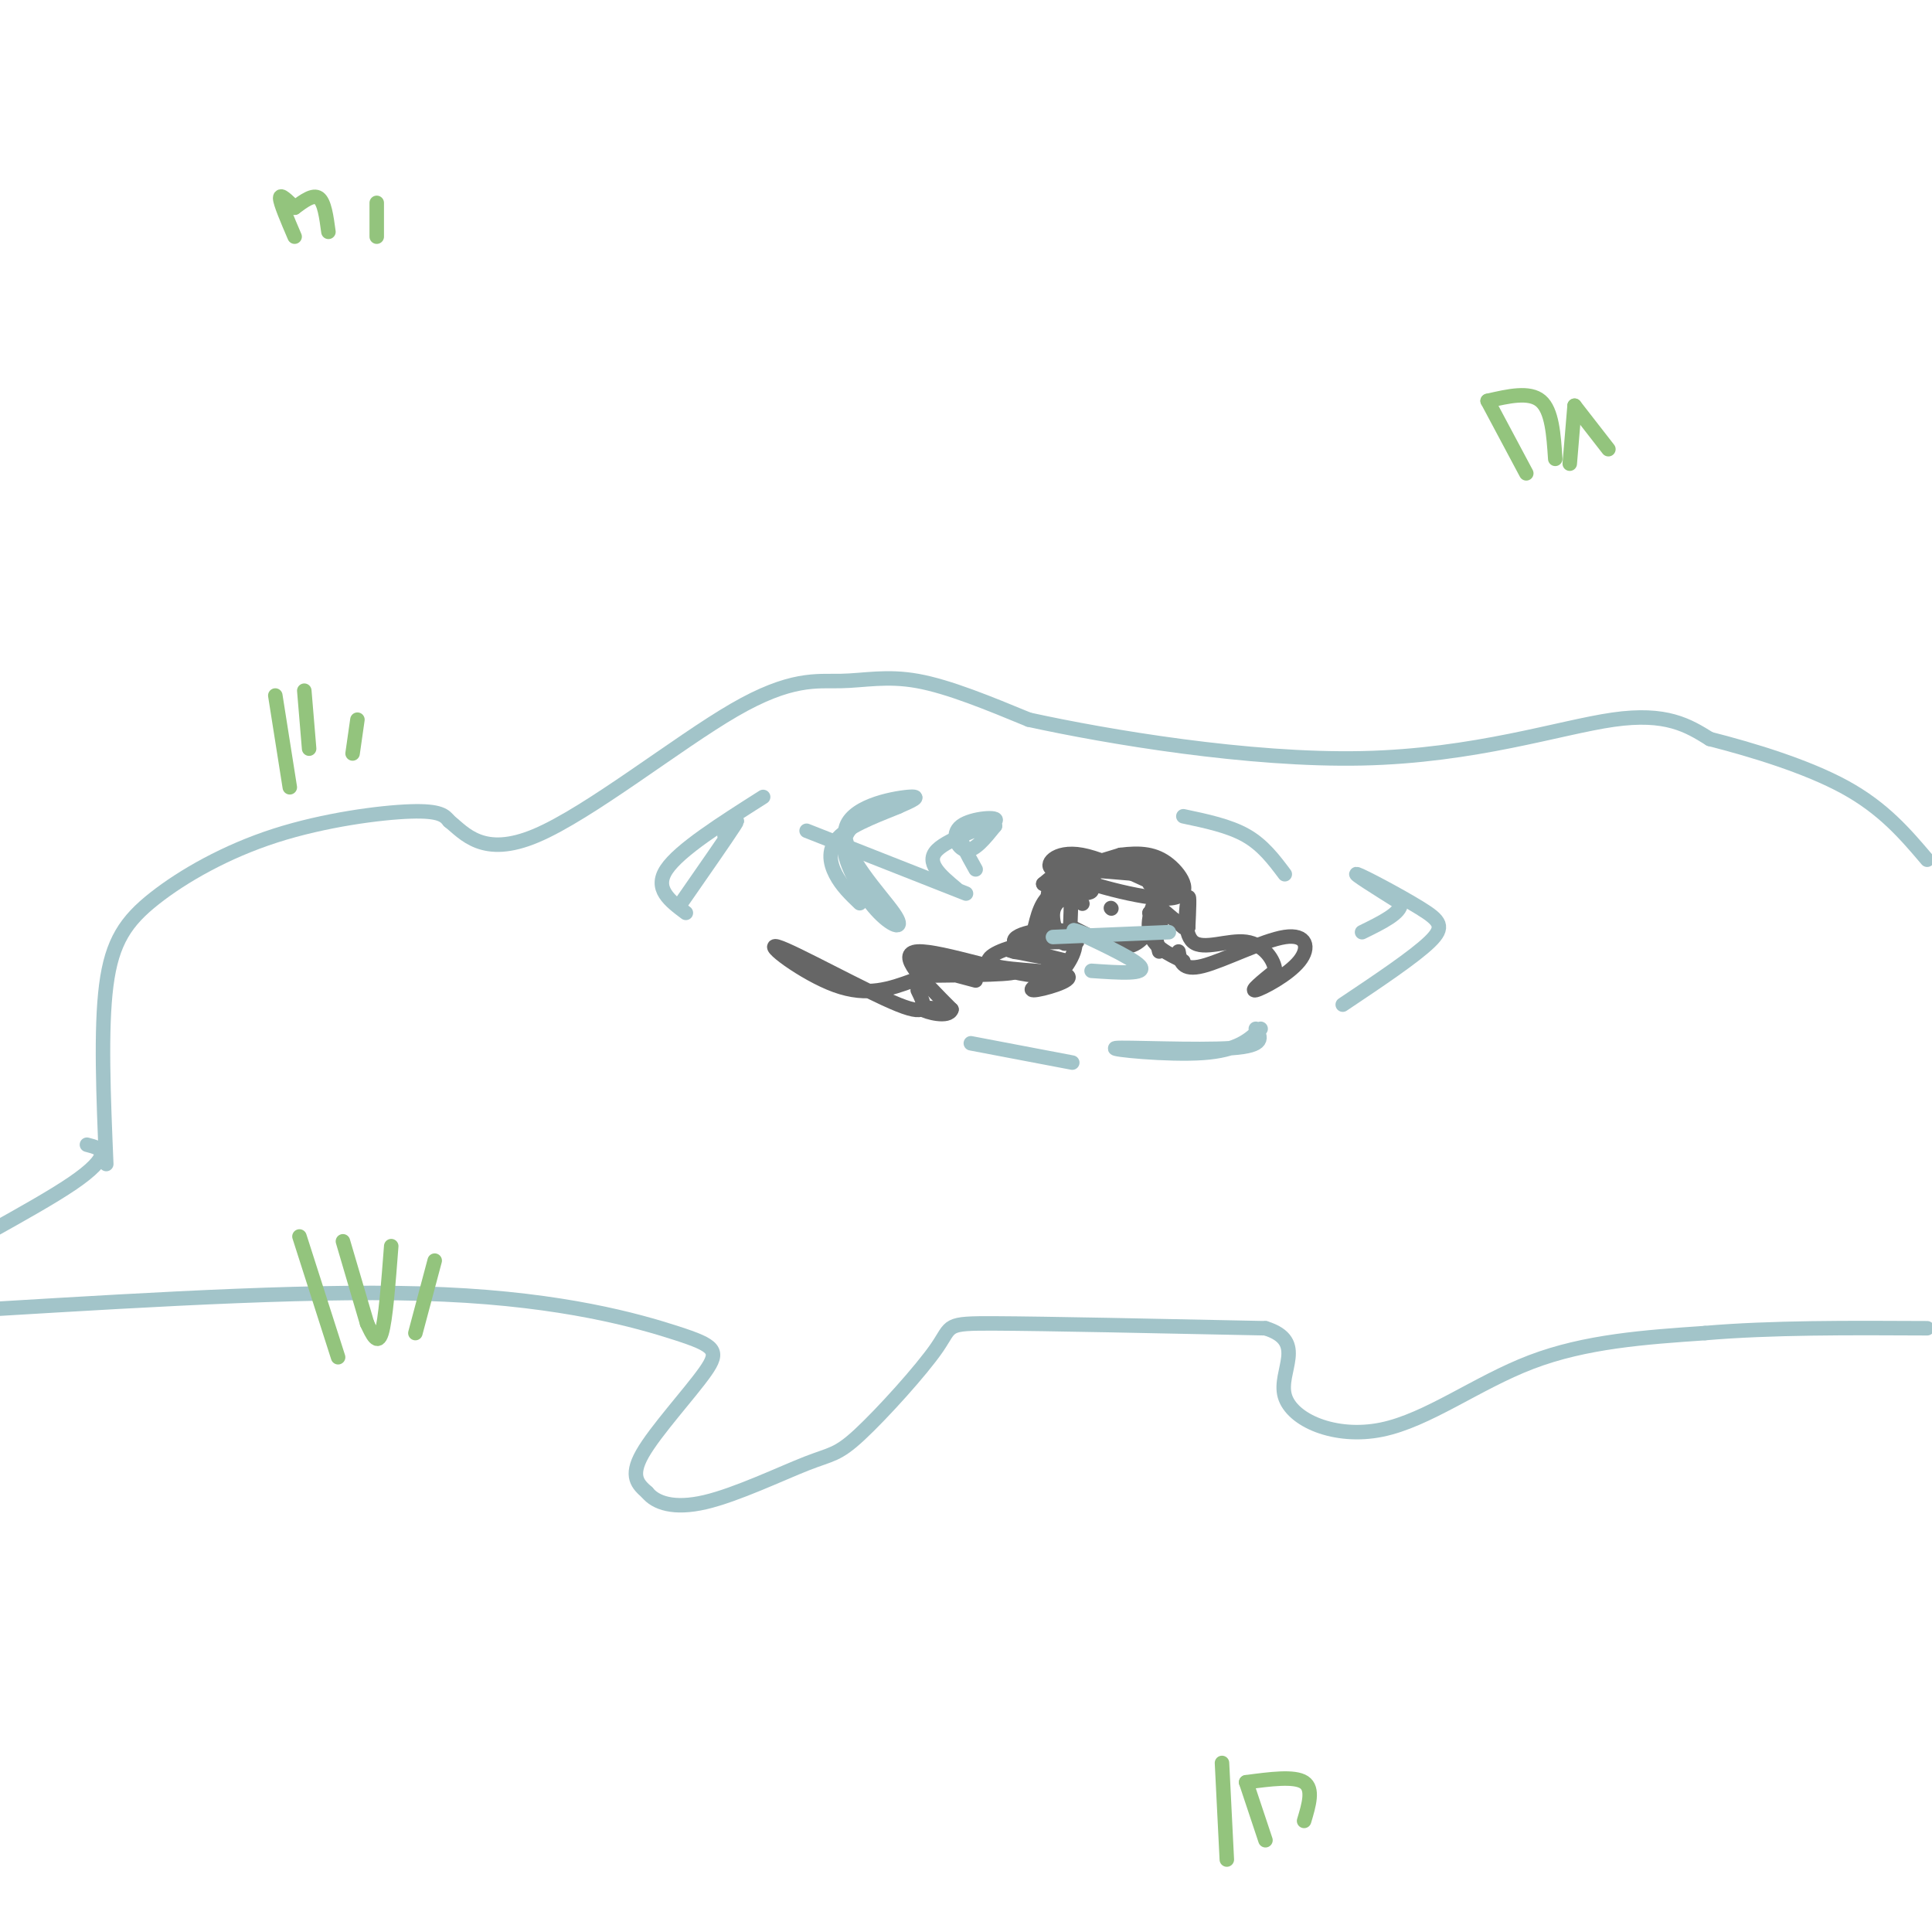 <svg viewBox='0 0 400 400' version='1.1' xmlns='http://www.w3.org/2000/svg' xmlns:xlink='http://www.w3.org/1999/xlink'><g fill='none' stroke='#a2c4c9' stroke-width='3' stroke-linecap='round' stroke-linejoin='round'><path d='M22,241c-0.585,-13.951 -1.171,-27.901 0,-37c1.171,-9.099 4.097,-13.346 10,-18c5.903,-4.654 14.781,-9.715 25,-13c10.219,-3.285 21.777,-4.796 28,-5c6.223,-0.204 7.112,0.898 8,2'/><path d='M93,170c3.135,2.476 6.973,7.666 18,3c11.027,-4.666 29.244,-19.189 41,-26c11.756,-6.811 17.050,-5.911 22,-6c4.950,-0.089 9.557,-1.168 16,0c6.443,1.168 14.721,4.584 23,8'/><path d='M213,149c16.310,3.571 45.583,8.500 69,8c23.417,-0.500 40.976,-6.429 52,-8c11.024,-1.571 15.512,1.214 20,4'/><path d='M354,153c8.578,2.178 20.022,5.622 28,10c7.978,4.378 12.489,9.689 17,15'/><path d='M18,237c1.556,0.400 3.111,0.800 3,2c-0.111,1.200 -1.889,3.200 -6,6c-4.111,2.800 -10.556,6.400 -17,10'/><path d='M-1,271c34.158,-2.054 68.316,-4.108 93,-3c24.684,1.108 39.895,5.380 48,8c8.105,2.620 9.105,3.590 6,8c-3.105,4.410 -10.316,12.260 -13,17c-2.684,4.740 -0.842,6.370 1,8'/><path d='M134,309c1.708,2.151 5.479,3.528 12,2c6.521,-1.528 15.791,-5.962 21,-8c5.209,-2.038 6.355,-1.680 11,-6c4.645,-4.320 12.789,-13.317 16,-18c3.211,-4.683 1.489,-5.052 12,-5c10.511,0.052 33.256,0.526 56,1'/><path d='M262,275c8.737,2.697 2.579,8.939 4,14c1.421,5.061 10.421,8.939 20,7c9.579,-1.939 19.737,-9.697 31,-14c11.263,-4.303 23.632,-5.152 36,-6'/><path d='M353,276c13.667,-1.167 29.833,-1.083 46,-1'/></g>
<g fill='none' stroke='#93c47d' stroke-width='3' stroke-linecap='round' stroke-linejoin='round'><path d='M70,281c0.000,0.000 -8.000,-25.000 -8,-25'/><path d='M76,274c0.000,0.000 -5.000,-17.000 -5,-17'/><path d='M76,274c1.083,2.333 2.167,4.667 3,2c0.833,-2.667 1.417,-10.333 2,-18'/><path d='M86,276c0.000,0.000 4.000,-15.000 4,-15'/><path d='M60,163c0.000,0.000 -3.000,-19.000 -3,-19'/><path d='M64,155c0.000,0.000 -1.000,-12.000 -1,-12'/><path d='M74,149c0.000,0.000 -1.000,7.000 -1,7'/><path d='M308,83c0.000,0.000 8.000,15.000 8,15'/><path d='M308,83c4.333,-1.000 8.667,-2.000 11,0c2.333,2.000 2.667,7.000 3,12'/><path d='M326,84c0.000,0.000 -1.000,12.000 -1,12'/><path d='M326,84c0.000,0.000 7.000,9.000 7,9'/><path d='M253,365c0.000,0.000 1.000,20.000 1,20'/><path d='M258,369c0.000,0.000 4.000,12.000 4,12'/><path d='M258,369c5.000,-0.667 10.000,-1.333 12,0c2.000,1.333 1.000,4.667 0,8'/><path d='M61,43c-1.500,-1.500 -3.000,-3.000 -3,-2c0.000,1.000 1.500,4.500 3,8'/><path d='M61,43c1.917,-1.417 3.833,-2.833 5,-2c1.167,0.833 1.583,3.917 2,7'/><path d='M78,42c0.000,0.000 0.000,7.000 0,7'/></g>
<g fill='none' stroke='#666666' stroke-width='3' stroke-linecap='round' stroke-linejoin='round'><path d='M223,195c-4.522,0.000 -9.043,0.000 -13,1c-3.957,1.000 -7.349,3.000 -4,4c3.349,1.000 13.440,1.000 15,2c1.560,1.000 -5.411,3.000 -7,3c-1.589,0.000 2.206,-2.000 6,-4'/><path d='M220,201c2.050,-2.479 4.176,-6.675 1,-8c-3.176,-1.325 -11.656,0.222 -11,2c0.656,1.778 10.446,3.786 11,4c0.554,0.214 -8.127,-1.368 -11,-2c-2.873,-0.632 0.064,-0.316 3,0'/><path d='M213,197c-0.574,0.056 -3.510,0.197 -3,0c0.510,-0.197 4.465,-0.732 6,-3c1.535,-2.268 0.648,-6.268 1,-9c0.352,-2.732 1.941,-4.197 4,-4c2.059,0.197 4.588,2.056 5,3c0.412,0.944 -1.294,0.972 -3,1'/><path d='M223,185c-1.772,0.478 -4.702,1.173 -5,4c-0.298,2.827 2.037,7.785 3,6c0.963,-1.785 0.554,-10.313 1,-14c0.446,-3.688 1.749,-2.535 3,-1c1.251,1.535 2.452,3.452 1,4c-1.452,0.548 -5.558,-0.272 -8,1c-2.442,1.272 -3.221,4.636 -4,8'/><path d='M214,193c1.179,3.714 6.125,9.000 1,9c-5.125,-0.000 -20.321,-5.286 -25,-5c-4.679,0.286 1.161,6.143 7,12'/><path d='M197,209c-0.511,1.867 -5.289,0.533 -6,0c-0.711,-0.533 2.644,-0.267 6,0'/><path d='M202,203c-7.178,-1.889 -14.356,-3.778 -11,-4c3.356,-0.222 17.244,1.222 19,2c1.756,0.778 -8.622,0.889 -19,1'/><path d='M189,203c-4.685,1.702 -9.369,3.405 -16,1c-6.631,-2.405 -15.208,-8.917 -12,-8c3.208,0.917 18.202,9.262 25,12c6.798,2.738 5.399,-0.131 4,-3'/><path d='M216,183c0.000,0.000 6.000,-5.000 6,-5'/><path d='M216,183c7.298,-2.498 14.596,-4.995 20,-4c5.404,0.995 8.912,5.483 6,5c-2.912,-0.483 -12.246,-5.938 -18,-7c-5.754,-1.062 -7.930,2.268 -6,3c1.930,0.732 7.965,-1.134 14,-3'/><path d='M232,177c4.048,-0.515 7.167,-0.303 10,2c2.833,2.303 5.378,6.697 0,7c-5.378,0.303 -18.679,-3.485 -21,-5c-2.321,-1.515 6.340,-0.758 15,0'/><path d='M236,181c2.833,0.333 2.417,1.167 2,2'/><path d='M238,189c0.000,0.000 2.000,8.000 2,8'/><path d='M238,189c0.744,2.655 1.488,5.310 2,4c0.512,-1.310 0.792,-6.583 0,-7c-0.792,-0.417 -2.655,4.024 -2,7c0.655,2.976 3.827,4.488 7,6'/><path d='M244,197c0.357,2.045 0.715,4.089 5,3c4.285,-1.089 12.499,-5.313 17,-6c4.501,-0.687 5.289,2.161 3,5c-2.289,2.839 -7.654,5.668 -9,6c-1.346,0.332 1.327,-1.834 4,-4'/><path d='M264,201c-0.089,-2.140 -2.313,-5.491 -6,-6c-3.687,-0.509 -8.839,1.825 -11,0c-2.161,-1.825 -1.332,-7.807 -1,-9c0.332,-1.193 0.166,2.404 0,6'/><path d='M246,192c-1.822,-0.400 -6.378,-4.400 -7,-5c-0.622,-0.600 2.689,2.200 6,5'/><path d='M222,192c4.083,2.083 8.167,4.167 11,4c2.833,-0.167 4.417,-2.583 6,-5'/><path d='M224,187c0.000,0.000 0.100,0.100 0.1,0.1'/><path d='M230,188c0.000,0.000 0.100,0.100 0.1,0.1'/></g>
<g fill='none' stroke='#a2c4c9' stroke-width='3' stroke-linecap='round' stroke-linejoin='round'><path d='M218,194c0.000,0.000 24.000,-1.000 24,-1'/><path d='M229,195c-4.200,-1.600 -8.400,-3.200 -6,-2c2.400,1.200 11.400,5.200 13,7c1.600,1.800 -4.200,1.400 -10,1'/><path d='M200,185c0.000,0.000 -33.000,-13.000 -33,-13'/><path d='M206,171c-3.167,-0.250 -6.333,-0.500 -7,1c-0.667,1.500 1.167,4.750 3,8'/><path d='M206,171c-2.108,2.614 -4.217,5.228 -6,5c-1.783,-0.228 -3.241,-3.298 -1,-5c2.241,-1.702 8.180,-2.035 7,-1c-1.180,1.035 -9.480,3.439 -12,6c-2.520,2.561 0.740,5.281 4,8'/><path d='M186,167c-2.883,0.807 -5.766,1.613 -8,3c-2.234,1.387 -3.820,3.354 -3,7c0.820,3.646 4.046,8.971 7,12c2.954,3.029 5.637,3.760 3,0c-2.637,-3.760 -10.595,-12.012 -10,-17c0.595,-4.988 9.741,-6.711 13,-7c3.259,-0.289 0.629,0.855 -2,2'/><path d='M186,167c-2.905,1.262 -9.167,3.417 -12,6c-2.833,2.583 -2.238,5.595 -1,8c1.238,2.405 3.119,4.202 5,6'/><path d='M201,216c0.000,0.000 21.000,4.000 21,4'/><path d='M260,213c1.065,1.750 2.131,3.500 -5,4c-7.131,0.500 -22.458,-0.250 -24,0c-1.542,0.250 10.702,1.500 18,1c7.298,-0.500 9.649,-2.750 12,-5'/><path d='M278,208c7.393,-4.946 14.786,-9.893 18,-13c3.214,-3.107 2.250,-4.375 -2,-7c-4.250,-2.625 -11.786,-6.607 -13,-7c-1.214,-0.393 3.893,2.804 9,6'/><path d='M290,187c0.167,2.000 -3.917,4.000 -8,6'/><path d='M266,181c-2.250,-3.000 -4.500,-6.000 -8,-8c-3.500,-2.000 -8.250,-3.000 -13,-4'/><path d='M158,165c-8.667,5.500 -17.333,11.000 -20,15c-2.667,4.000 0.667,6.500 4,9'/><path d='M141,187c4.750,-6.833 9.500,-13.667 11,-16c1.500,-2.333 -0.250,-0.167 -2,2'/></g>
</svg>